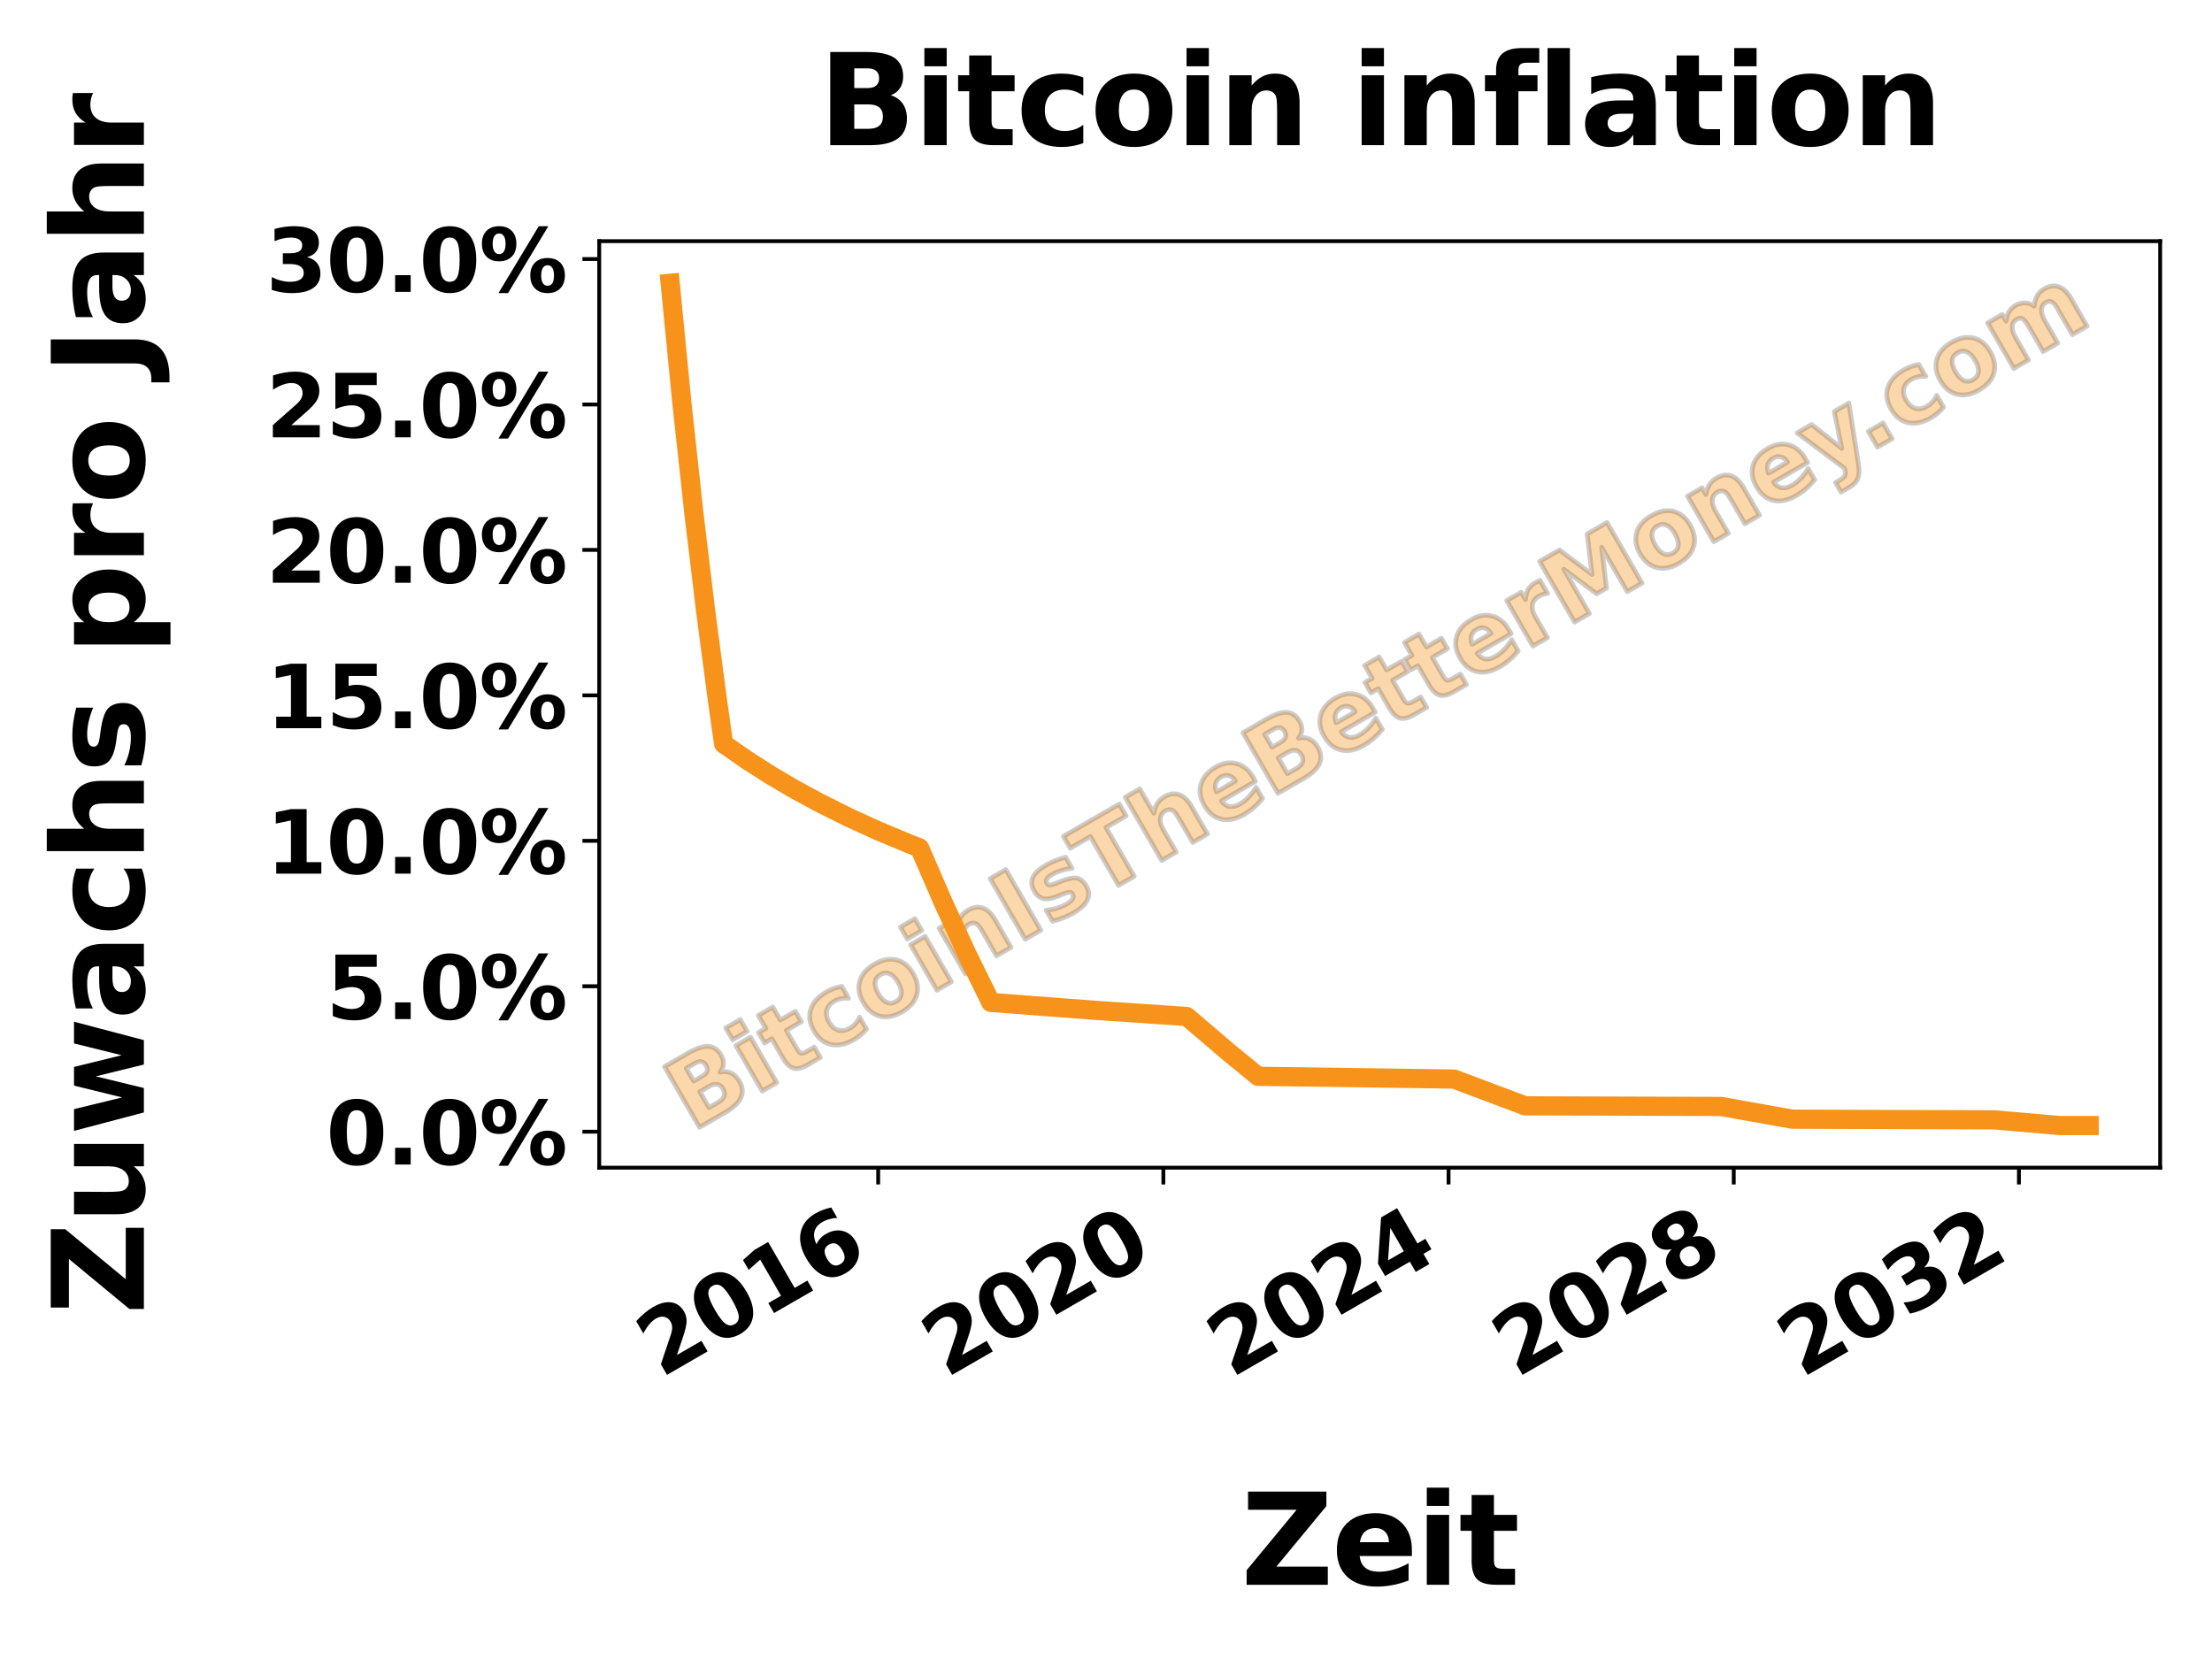 <?xml version="1.0" encoding="utf-8" standalone="no"?>
<!DOCTYPE svg PUBLIC "-//W3C//DTD SVG 1.1//EN"
  "http://www.w3.org/Graphics/SVG/1.1/DTD/svg11.dtd">
<svg height="345.6pt" version="1.1" viewBox="0 0 460.8 345.6" width="460.8pt" xmlns="http://www.w3.org/2000/svg" xmlns:xlink="http://www.w3.org/1999/xlink">
 <defs>
  <style type="text/css">*{stroke-linecap:butt;stroke-linejoin:round;}</style>
 </defs>
 <g id="figure_1">
  <g id="patch_1">
   <path d="M 0 345.6 
L 460.8 345.6 
L 460.8 0 
L 0 0 
z
" style="fill:#ffffff;"/>
  </g>
  <g id="axes_1">
   <g id="patch_2">
    <path d="M 124.83 243.245 
L 450 243.245 
L 450 50.24 
L 124.83 50.24 
z
" style="fill:#ffffff;"/>
   </g>
   <g id="text_1">
    <path d="M 146.307 224.177 
Q 147.078 223.732 147.278 223.165 
Q 147.481 222.597 147.099 221.937 
Q 146.723 221.285 146.128 221.173 
Q 145.535 221.058 144.763 221.503 
L 142.964 222.542 
L 144.507 225.216 
L 146.307 224.177 
z
M 149.606 229.634 
Q 150.585 229.068 150.841 228.368 
Q 151.098 227.668 150.615 226.832 
Q 150.14 226.009 149.414 225.883 
Q 148.687 225.755 147.696 226.327 
L 145.785 227.43 
L 147.695 230.737 
L 149.606 229.634 
z
M 150.012 223.344 
Q 151.236 223.045 152.283 223.534 
Q 153.333 224.021 154.02 225.212 
Q 155.075 227.039 154.36 228.65 
Q 153.643 230.258 151.121 231.714 
L 145.719 234.833 
L 138.428 222.205 
L 143.316 219.384 
Q 145.946 217.865 147.586 217.979 
Q 149.225 218.094 150.236 219.845 
Q 150.767 220.765 150.708 221.662 
Q 150.651 222.557 150.012 223.344 
z
M 153.317 217.817 
L 156.342 216.07 
L 161.811 225.542 
L 158.785 227.289 
L 153.317 217.817 
z
M 151.187 214.128 
L 154.213 212.381 
L 155.639 214.852 
L 152.613 216.599 
L 151.187 214.128 
z
M 161.005 209.791 
L 162.558 212.482 
L 165.681 210.678 
L 166.931 212.843 
L 163.808 214.647 
L 166.127 218.663 
Q 166.508 219.323 166.905 219.404 
Q 167.302 219.485 168.081 219.035 
L 169.637 218.137 
L 170.887 220.302 
L 168.289 221.802 
Q 166.498 222.836 165.317 222.522 
Q 164.137 222.204 163.101 220.41 
L 160.782 216.393 
L 159.275 217.264 
L 158.025 215.099 
L 159.532 214.228 
L 157.979 211.538 
L 161.005 209.791 
z
M 175.357 205.485 
L 176.784 207.956 
Q 175.923 207.89 175.183 208.047 
Q 174.444 208.203 173.775 208.589 
Q 172.509 209.32 172.229 210.467 
Q 171.949 211.614 172.716 212.942 
Q 173.483 214.271 174.618 214.605 
Q 175.751 214.936 177.017 214.205 
Q 177.729 213.794 178.246 213.214 
Q 178.761 212.631 179.063 211.905 
L 180.495 214.384 
Q 179.934 215.057 179.279 215.609 
Q 178.624 216.163 177.888 216.588 
Q 175.325 218.068 173.118 217.589 
Q 170.914 217.108 169.561 214.764 
Q 168.207 212.421 168.895 210.274 
Q 169.583 208.122 172.146 206.643 
Q 172.89 206.213 173.688 205.926 
Q 174.486 205.638 175.357 205.485 
z
M 183.425 203.017 
Q 182.418 203.599 182.308 204.626 
Q 182.197 205.653 182.983 207.015 
Q 183.769 208.376 184.716 208.796 
Q 185.661 209.214 186.667 208.633 
Q 187.658 208.061 187.763 207.037 
Q 187.869 206.009 187.083 204.647 
Q 186.297 203.286 185.355 202.867 
Q 184.416 202.446 183.425 203.017 
z
M 182.175 200.852 
Q 184.619 199.441 186.756 199.968 
Q 188.892 200.493 190.239 202.826 
Q 191.587 205.161 190.975 207.276 
Q 190.361 209.387 187.917 210.798 
Q 185.465 212.214 183.322 211.694 
Q 181.176 211.172 179.828 208.836 
Q 178.481 206.504 179.103 204.387 
Q 179.723 202.268 182.175 200.852 
z
M 189.7 196.811 
L 192.725 195.064 
L 198.194 204.536 
L 195.169 206.283 
L 189.7 196.811 
z
M 187.57 193.122 
L 190.596 191.376 
L 192.022 193.846 
L 188.997 195.593 
L 187.57 193.122 
z
M 207.297 191.592 
L 210.626 197.359 
L 207.582 199.117 
L 207.04 198.177 
L 205.033 194.703 
Q 204.326 193.477 204.003 193.042 
Q 203.68 192.608 203.418 192.467 
Q 203.067 192.272 202.666 192.284 
Q 202.268 192.294 201.878 192.519 
Q 200.931 193.066 200.813 194.112 
Q 200.694 195.155 201.441 196.448 
L 204.131 201.109 
L 201.106 202.856 
L 195.637 193.383 
L 198.662 191.637 
L 199.462 193.022 
Q 199.669 191.799 200.211 190.963 
Q 200.756 190.125 201.687 189.587 
Q 203.327 188.641 204.758 189.157 
Q 206.187 189.67 207.297 191.592 
z
M 206.281 183.031 
L 209.537 181.151 
L 216.827 193.779 
L 213.572 195.658 
L 206.281 183.031 
z
M 221.981 178.567 
L 223.309 180.867 
Q 222.104 181.022 221.08 181.343 
Q 220.059 181.661 219.255 182.126 
Q 218.392 182.624 218.097 183.083 
Q 217.805 183.54 218.063 183.986 
Q 218.274 184.352 218.703 184.364 
Q 219.131 184.373 220.005 183.994 
L 220.582 183.762 
Q 223.08 182.714 224.272 182.928 
Q 225.466 183.14 226.302 184.588 
Q 227.176 186.101 226.498 187.509 
Q 225.823 188.914 223.609 190.192 
Q 222.67 190.734 221.58 191.165 
Q 220.492 191.594 219.264 191.91 
L 217.936 189.61 
Q 219.096 189.525 220.174 189.198 
Q 221.253 188.867 222.232 188.302 
Q 223.123 187.788 223.429 187.286 
Q 223.736 186.781 223.456 186.296 
Q 223.222 185.89 222.799 185.871 
Q 222.377 185.851 221.39 186.273 
L 220.817 186.513 
Q 218.649 187.426 217.442 187.21 
Q 216.235 186.994 215.428 185.598 
Q 214.56 184.093 215.172 182.772 
Q 215.785 181.448 217.915 180.218 
Q 218.754 179.733 219.748 179.329 
Q 220.743 178.921 221.981 178.567 
z
M 221.527 174.228 
L 233.165 167.509 
L 234.586 169.972 
L 230.4 172.389 
L 236.269 182.554 
L 233.013 184.434 
L 227.144 174.269 
L 222.949 176.691 
L 221.527 174.228 
z
M 248.196 167.978 
L 251.526 173.745 
L 248.481 175.503 
L 247.939 174.564 
L 245.942 171.105 
Q 245.225 169.863 244.902 169.429 
Q 244.579 168.995 244.317 168.854 
Q 243.967 168.659 243.566 168.671 
Q 243.167 168.681 242.778 168.906 
Q 241.83 169.452 241.713 170.498 
Q 241.593 171.542 242.34 172.835 
L 245.031 177.495 
L 242.005 179.242 
L 234.406 166.081 
L 237.432 164.335 
L 240.362 169.409 
Q 240.568 168.186 241.11 167.349 
Q 241.655 166.512 242.586 165.974 
Q 244.226 165.027 245.657 165.543 
Q 247.087 166.057 248.196 167.978 
z
M 261.04 161.905 
L 261.537 162.766 
L 254.46 166.852 
Q 255.184 167.855 256.152 168.007 
Q 257.12 168.159 258.303 167.476 
Q 259.258 166.925 260.096 166.062 
Q 260.936 165.199 261.663 164.014 
L 263.01 166.347 
Q 262.169 167.373 261.215 168.202 
Q 260.261 169.03 259.187 169.651 
Q 256.616 171.135 254.435 170.651 
Q 252.257 170.166 250.894 167.806 
Q 249.557 165.49 250.19 163.356 
Q 250.822 161.219 253.277 159.802 
Q 255.51 158.513 257.626 159.084 
Q 259.74 159.653 261.04 161.905 
z
M 257.347 162.695 
Q 256.848 161.832 256.04 161.595 
Q 255.231 161.355 254.419 161.824 
Q 253.539 162.331 253.276 163.144 
Q 253.012 163.956 253.415 164.965 
L 257.347 162.695 
z
M 266.806 154.607 
Q 267.578 154.161 267.777 153.595 
Q 267.98 153.027 267.599 152.367 
Q 267.222 151.714 266.627 151.603 
Q 266.034 151.488 265.263 151.933 
L 263.463 152.972 
L 265.007 155.646 
L 266.806 154.607 
z
M 270.105 160.064 
Q 271.085 159.498 271.341 158.798 
Q 271.597 158.098 271.114 157.262 
Q 270.639 156.439 269.913 156.313 
Q 269.186 156.185 268.195 156.756 
L 266.285 157.86 
L 268.194 161.167 
L 270.105 160.064 
z
M 270.511 153.774 
Q 271.735 153.475 272.782 153.964 
Q 273.832 154.451 274.52 155.642 
Q 275.574 157.469 274.859 159.08 
Q 274.142 160.688 271.62 162.144 
L 266.218 165.263 
L 258.928 152.635 
L 263.815 149.813 
Q 266.446 148.294 268.085 148.409 
Q 269.724 148.523 270.735 150.274 
Q 271.267 151.194 271.207 152.091 
Q 271.15 152.987 270.511 153.774 
z
M 285.989 147.501 
L 286.486 148.361 
L 279.409 152.447 
Q 280.133 153.451 281.101 153.603 
Q 282.069 153.755 283.252 153.072 
Q 284.207 152.52 285.045 151.658 
Q 285.885 150.794 286.612 149.61 
L 287.958 151.942 
Q 287.118 152.969 286.164 153.797 
Q 285.21 154.626 284.136 155.246 
Q 281.565 156.731 279.384 156.247 
Q 277.206 155.762 275.843 153.402 
Q 274.506 151.085 275.139 148.951 
Q 275.771 146.815 278.226 145.398 
Q 280.459 144.108 282.575 144.68 
Q 284.689 145.249 285.989 147.501 
z
M 282.296 148.291 
Q 281.797 147.427 280.989 147.19 
Q 280.18 146.951 279.368 147.419 
Q 278.488 147.927 278.225 148.74 
Q 277.961 149.552 278.364 150.561 
L 282.296 148.291 
z
M 287.314 136.867 
L 288.867 139.557 
L 291.991 137.754 
L 293.241 139.919 
L 290.117 141.722 
L 292.436 145.738 
Q 292.817 146.398 293.214 146.479 
Q 293.611 146.561 294.391 146.111 
L 295.947 145.212 
L 297.197 147.377 
L 294.599 148.877 
Q 292.807 149.912 291.626 149.598 
Q 290.446 149.279 289.411 147.485 
L 287.092 143.469 
L 285.584 144.339 
L 284.334 142.174 
L 285.842 141.304 
L 284.289 138.613 
L 287.314 136.867 
z
M 295.594 132.086 
L 297.147 134.776 
L 300.27 132.973 
L 301.52 135.138 
L 298.397 136.942 
L 300.716 140.958 
Q 301.097 141.618 301.494 141.699 
Q 301.891 141.78 302.67 141.33 
L 304.226 140.432 
L 305.476 142.597 
L 302.878 144.097 
Q 301.087 145.131 299.906 144.817 
Q 298.726 144.499 297.69 142.705 
L 295.371 138.688 
L 293.864 139.559 
L 292.614 137.394 
L 294.121 136.523 
L 292.568 133.833 
L 295.594 132.086 
z
M 314.296 131.158 
L 314.793 132.019 
L 307.716 136.104 
Q 308.44 137.108 309.408 137.26 
Q 310.376 137.412 311.559 136.729 
Q 312.514 136.178 313.351 135.315 
Q 314.191 134.452 314.918 133.267 
L 316.265 135.6 
Q 315.425 136.626 314.471 137.455 
Q 313.517 138.283 312.442 138.904 
Q 309.871 140.388 307.69 139.904 
Q 305.512 139.419 304.15 137.059 
Q 302.812 134.742 303.446 132.609 
Q 304.078 130.472 306.532 129.055 
Q 308.765 127.766 310.881 128.337 
Q 312.996 128.906 314.296 131.158 
z
M 310.602 131.948 
Q 310.104 131.085 309.296 130.848 
Q 308.486 130.608 307.674 131.077 
Q 306.795 131.584 306.531 132.397 
Q 306.268 133.209 306.67 134.218 
L 310.602 131.948 
z
M 322.395 123.638 
Q 321.889 123.681 321.444 123.823 
Q 321 123.96 320.602 124.19 
Q 319.436 124.863 319.238 125.977 
Q 319.039 127.088 319.844 128.482 
L 322.364 132.847 
L 319.338 134.594 
L 313.87 125.122 
L 316.895 123.375 
L 317.794 124.931 
Q 317.841 123.663 318.35 122.802 
Q 318.861 121.937 319.92 121.326 
Q 320.071 121.238 320.255 121.15 
Q 320.44 121.058 320.803 120.906 
L 322.395 123.638 
z
M 320.725 116.956 
L 324.868 114.564 
L 331.644 119.663 
L 330.635 111.235 
L 334.771 108.847 
L 342.061 121.475 
L 338.984 123.251 
L 333.651 114.015 
L 334.673 122.503 
L 332.608 123.696 
L 325.768 118.566 
L 331.101 127.803 
L 328.015 129.584 
L 320.725 116.956 
z
M 345.272 109.575 
Q 344.265 110.156 344.155 111.184 
Q 344.044 112.211 344.83 113.572 
Q 345.616 114.933 346.563 115.354 
Q 347.508 115.772 348.514 115.191 
Q 349.505 114.619 349.61 113.595 
Q 349.716 112.566 348.93 111.205 
Q 348.144 109.844 347.202 109.424 
Q 346.263 109.003 345.272 109.575 
z
M 344.022 107.41 
Q 346.466 105.999 348.603 106.526 
Q 350.739 107.05 352.086 109.383 
Q 353.434 111.719 352.822 113.833 
Q 352.208 115.945 349.764 117.356 
Q 347.312 118.771 345.169 118.252 
Q 343.023 117.73 341.675 115.394 
Q 340.328 113.061 340.95 110.945 
Q 341.57 108.826 344.022 107.41 
z
M 363.207 101.577 
L 366.536 107.344 
L 363.492 109.102 
L 362.95 108.163 
L 360.943 104.688 
Q 360.235 103.462 359.913 103.028 
Q 359.59 102.593 359.328 102.452 
Q 358.977 102.258 358.576 102.269 
Q 358.178 102.279 357.788 102.504 
Q 356.841 103.051 356.723 104.097 
Q 356.604 105.14 357.351 106.434 
L 360.041 111.094 
L 357.015 112.841 
L 351.547 103.369 
L 354.572 101.622 
L 355.372 103.008 
Q 355.579 101.784 356.121 100.948 
Q 356.666 100.11 357.597 99.573 
Q 359.237 98.626 360.668 99.142 
Q 362.097 99.655 363.207 101.577 
z
M 376.051 95.504 
L 376.548 96.364 
L 369.471 100.45 
Q 370.195 101.454 371.163 101.606 
Q 372.131 101.758 373.314 101.075 
Q 374.269 100.523 375.106 99.661 
Q 375.946 98.797 376.673 97.613 
L 378.02 99.945 
Q 377.18 100.972 376.226 101.8 
Q 375.272 102.629 374.197 103.249 
Q 371.626 104.734 369.445 104.25 
Q 367.267 103.765 365.905 101.405 
Q 364.567 99.088 365.201 96.954 
Q 365.833 94.818 368.287 93.4 
Q 370.52 92.111 372.636 92.683 
Q 374.751 93.252 376.051 95.504 
z
M 372.357 96.294 
Q 371.859 95.43 371.051 95.193 
Q 370.241 94.953 369.429 95.422 
Q 368.55 95.93 368.286 96.742 
Q 368.023 97.555 368.425 98.564 
L 372.357 96.294 
z
M 374.38 90.186 
L 377.408 88.438 
L 383.666 93.395 
L 382.12 85.717 
L 385.145 83.971 
L 387.148 96.639 
Q 387.464 98.567 387.025 99.657 
Q 386.591 100.749 385.281 101.505 
L 383.53 102.516 
L 382.383 100.53 
L 383.33 99.983 
Q 384.099 99.539 384.306 99.091 
Q 384.517 98.645 384.345 97.896 
L 384.28 97.584 
L 374.38 90.186 
z
M 389.225 89.882 
L 392.27 88.124 
L 394.159 91.396 
L 391.115 93.154 
L 389.225 89.882 
z
M 399.738 75.939 
L 401.165 78.41 
Q 400.304 78.344 399.564 78.5 
Q 398.825 78.657 398.156 79.042 
Q 396.89 79.774 396.61 80.92 
Q 396.33 82.067 397.097 83.396 
Q 397.864 84.725 398.999 85.058 
Q 400.132 85.389 401.398 84.658 
Q 402.11 84.247 402.627 83.667 
Q 403.142 83.085 403.444 82.358 
L 404.876 84.837 
Q 404.315 85.511 403.66 86.062 
Q 403.006 86.617 402.269 87.042 
Q 399.707 88.522 397.499 88.042 
Q 395.295 87.561 393.942 85.218 
Q 392.589 82.874 393.276 80.727 
Q 393.964 78.576 396.527 77.096 
Q 397.272 76.666 398.069 76.379 
Q 398.867 76.092 399.738 75.939 
z
M 407.806 73.471 
Q 406.8 74.052 406.689 75.08 
Q 406.578 76.107 407.364 77.468 
Q 408.15 78.829 409.097 79.25 
Q 410.042 79.668 411.048 79.087 
Q 412.039 78.515 412.144 77.491 
Q 412.25 76.462 411.464 75.101 
Q 410.679 73.74 409.736 73.32 
Q 408.797 72.899 407.806 73.471 
z
M 406.556 71.306 
Q 409 69.895 411.137 70.422 
Q 413.273 70.946 414.62 73.279 
Q 415.968 75.615 415.356 77.729 
Q 414.742 79.841 412.298 81.252 
Q 409.847 82.667 407.703 82.148 
Q 405.557 81.626 404.209 79.29 
Q 402.862 76.957 403.484 74.841 
Q 404.104 72.722 406.556 71.306 
z
M 423.765 63.77 
Q 423.834 62.558 424.359 61.641 
Q 424.883 60.725 425.83 60.178 
Q 427.462 59.236 428.899 59.749 
Q 430.334 60.259 431.443 62.181 
L 434.773 67.948 
L 431.728 69.706 
L 428.877 64.767 
Q 428.821 64.651 428.756 64.533 
Q 428.693 64.411 428.566 64.192 
Q 427.985 63.185 427.426 62.905 
Q 426.869 62.62 426.208 63.002 
Q 425.348 63.499 425.288 64.482 
Q 425.229 65.462 425.987 66.818 
L 428.673 71.47 
L 425.628 73.228 
L 422.776 68.288 
Q 421.869 66.716 421.337 66.42 
Q 420.804 66.122 420.111 66.522 
Q 419.24 67.025 419.179 68.013 
Q 419.117 69.001 419.885 70.33 
L 422.575 74.99 
L 419.531 76.748 
L 414.062 67.276 
L 417.107 65.518 
L 417.907 66.903 
Q 418.004 65.779 418.492 64.956 
Q 418.981 64.133 419.852 63.63 
Q 420.832 63.064 421.858 63.103 
Q 422.886 63.141 423.765 63.77 
z
" style="fill:#f7931a;opacity:0.2;stroke:#000000;"/>
    <path d="M 146.307 224.177 
Q 147.078 223.732 147.278 223.165 
Q 147.481 222.597 147.099 221.937 
Q 146.723 221.285 146.128 221.173 
Q 145.535 221.058 144.763 221.503 
L 142.964 222.542 
L 144.507 225.216 
L 146.307 224.177 
z
M 149.606 229.634 
Q 150.585 229.068 150.841 228.368 
Q 151.098 227.668 150.615 226.832 
Q 150.14 226.009 149.414 225.883 
Q 148.687 225.755 147.696 226.327 
L 145.785 227.43 
L 147.695 230.737 
L 149.606 229.634 
z
M 150.012 223.344 
Q 151.236 223.045 152.283 223.534 
Q 153.333 224.021 154.02 225.212 
Q 155.075 227.039 154.36 228.65 
Q 153.643 230.258 151.121 231.714 
L 145.719 234.833 
L 138.428 222.205 
L 143.316 219.384 
Q 145.946 217.865 147.586 217.979 
Q 149.225 218.094 150.236 219.845 
Q 150.767 220.765 150.708 221.662 
Q 150.651 222.557 150.012 223.344 
z
M 153.317 217.817 
L 156.342 216.07 
L 161.811 225.542 
L 158.785 227.289 
L 153.317 217.817 
z
M 151.187 214.128 
L 154.213 212.381 
L 155.639 214.852 
L 152.613 216.599 
L 151.187 214.128 
z
M 161.005 209.791 
L 162.558 212.482 
L 165.681 210.678 
L 166.931 212.843 
L 163.808 214.647 
L 166.127 218.663 
Q 166.508 219.323 166.905 219.404 
Q 167.302 219.485 168.081 219.035 
L 169.637 218.137 
L 170.887 220.302 
L 168.289 221.802 
Q 166.498 222.836 165.317 222.522 
Q 164.137 222.204 163.101 220.41 
L 160.782 216.393 
L 159.275 217.264 
L 158.025 215.099 
L 159.532 214.228 
L 157.979 211.538 
L 161.005 209.791 
z
M 175.357 205.485 
L 176.784 207.956 
Q 175.923 207.89 175.183 208.047 
Q 174.444 208.203 173.775 208.589 
Q 172.509 209.32 172.229 210.467 
Q 171.949 211.614 172.716 212.942 
Q 173.483 214.271 174.618 214.605 
Q 175.751 214.936 177.017 214.205 
Q 177.729 213.794 178.246 213.214 
Q 178.761 212.631 179.063 211.905 
L 180.495 214.384 
Q 179.934 215.057 179.279 215.609 
Q 178.624 216.163 177.888 216.588 
Q 175.325 218.068 173.118 217.589 
Q 170.914 217.108 169.561 214.764 
Q 168.207 212.421 168.895 210.274 
Q 169.583 208.122 172.146 206.643 
Q 172.89 206.213 173.688 205.926 
Q 174.486 205.638 175.357 205.485 
z
M 183.425 203.017 
Q 182.418 203.599 182.308 204.626 
Q 182.197 205.653 182.983 207.015 
Q 183.769 208.376 184.716 208.796 
Q 185.661 209.214 186.667 208.633 
Q 187.658 208.061 187.763 207.037 
Q 187.869 206.009 187.083 204.647 
Q 186.297 203.286 185.355 202.867 
Q 184.416 202.446 183.425 203.017 
z
M 182.175 200.852 
Q 184.619 199.441 186.756 199.968 
Q 188.892 200.493 190.239 202.826 
Q 191.587 205.161 190.975 207.276 
Q 190.361 209.387 187.917 210.798 
Q 185.465 212.214 183.322 211.694 
Q 181.176 211.172 179.828 208.836 
Q 178.481 206.504 179.103 204.387 
Q 179.723 202.268 182.175 200.852 
z
M 189.7 196.811 
L 192.725 195.064 
L 198.194 204.536 
L 195.169 206.283 
L 189.7 196.811 
z
M 187.57 193.122 
L 190.596 191.376 
L 192.022 193.846 
L 188.997 195.593 
L 187.57 193.122 
z
M 207.297 191.592 
L 210.626 197.359 
L 207.582 199.117 
L 207.04 198.177 
L 205.033 194.703 
Q 204.326 193.477 204.003 193.042 
Q 203.68 192.608 203.418 192.467 
Q 203.067 192.272 202.666 192.284 
Q 202.268 192.294 201.878 192.519 
Q 200.931 193.066 200.813 194.112 
Q 200.694 195.155 201.441 196.448 
L 204.131 201.109 
L 201.106 202.856 
L 195.637 193.383 
L 198.662 191.637 
L 199.462 193.022 
Q 199.669 191.799 200.211 190.963 
Q 200.756 190.125 201.687 189.587 
Q 203.327 188.641 204.758 189.157 
Q 206.187 189.67 207.297 191.592 
z
M 206.281 183.031 
L 209.537 181.151 
L 216.827 193.779 
L 213.572 195.658 
L 206.281 183.031 
z
M 221.981 178.567 
L 223.309 180.867 
Q 222.104 181.022 221.08 181.343 
Q 220.059 181.661 219.255 182.126 
Q 218.392 182.624 218.097 183.083 
Q 217.805 183.54 218.063 183.986 
Q 218.274 184.352 218.703 184.364 
Q 219.131 184.373 220.005 183.994 
L 220.582 183.762 
Q 223.08 182.714 224.272 182.928 
Q 225.466 183.14 226.302 184.588 
Q 227.176 186.101 226.498 187.509 
Q 225.823 188.914 223.609 190.192 
Q 222.67 190.734 221.58 191.165 
Q 220.492 191.594 219.264 191.91 
L 217.936 189.61 
Q 219.096 189.525 220.174 189.198 
Q 221.253 188.867 222.232 188.302 
Q 223.123 187.788 223.429 187.286 
Q 223.736 186.781 223.456 186.296 
Q 223.222 185.89 222.799 185.871 
Q 222.377 185.851 221.39 186.273 
L 220.817 186.513 
Q 218.649 187.426 217.442 187.21 
Q 216.235 186.994 215.428 185.598 
Q 214.56 184.093 215.172 182.772 
Q 215.785 181.448 217.915 180.218 
Q 218.754 179.733 219.748 179.329 
Q 220.743 178.921 221.981 178.567 
z
M 221.527 174.228 
L 233.165 167.509 
L 234.586 169.972 
L 230.4 172.389 
L 236.269 182.554 
L 233.013 184.434 
L 227.144 174.269 
L 222.949 176.691 
L 221.527 174.228 
z
M 248.196 167.978 
L 251.526 173.745 
L 248.481 175.503 
L 247.939 174.564 
L 245.942 171.105 
Q 245.225 169.863 244.902 169.429 
Q 244.579 168.995 244.317 168.854 
Q 243.967 168.659 243.566 168.671 
Q 243.167 168.681 242.778 168.906 
Q 241.83 169.452 241.713 170.498 
Q 241.593 171.542 242.34 172.835 
L 245.031 177.495 
L 242.005 179.242 
L 234.406 166.081 
L 237.432 164.335 
L 240.362 169.409 
Q 240.568 168.186 241.11 167.349 
Q 241.655 166.512 242.586 165.974 
Q 244.226 165.027 245.657 165.543 
Q 247.087 166.057 248.196 167.978 
z
M 261.04 161.905 
L 261.537 162.766 
L 254.46 166.852 
Q 255.184 167.855 256.152 168.007 
Q 257.12 168.159 258.303 167.476 
Q 259.258 166.925 260.096 166.062 
Q 260.936 165.199 261.663 164.014 
L 263.01 166.347 
Q 262.169 167.373 261.215 168.202 
Q 260.261 169.03 259.187 169.651 
Q 256.616 171.135 254.435 170.651 
Q 252.257 170.166 250.894 167.806 
Q 249.557 165.49 250.19 163.356 
Q 250.822 161.219 253.277 159.802 
Q 255.51 158.513 257.626 159.084 
Q 259.74 159.653 261.04 161.905 
z
M 257.347 162.695 
Q 256.848 161.832 256.04 161.595 
Q 255.231 161.355 254.419 161.824 
Q 253.539 162.331 253.276 163.144 
Q 253.012 163.956 253.415 164.965 
L 257.347 162.695 
z
M 266.806 154.607 
Q 267.578 154.161 267.777 153.595 
Q 267.98 153.027 267.599 152.367 
Q 267.222 151.714 266.627 151.603 
Q 266.034 151.488 265.263 151.933 
L 263.463 152.972 
L 265.007 155.646 
L 266.806 154.607 
z
M 270.105 160.064 
Q 271.085 159.498 271.341 158.798 
Q 271.597 158.098 271.114 157.262 
Q 270.639 156.439 269.913 156.313 
Q 269.186 156.185 268.195 156.756 
L 266.285 157.86 
L 268.194 161.167 
L 270.105 160.064 
z
M 270.511 153.774 
Q 271.735 153.475 272.782 153.964 
Q 273.832 154.451 274.52 155.642 
Q 275.574 157.469 274.859 159.08 
Q 274.142 160.688 271.62 162.144 
L 266.218 165.263 
L 258.928 152.635 
L 263.815 149.813 
Q 266.446 148.294 268.085 148.409 
Q 269.724 148.523 270.735 150.274 
Q 271.267 151.194 271.207 152.091 
Q 271.15 152.987 270.511 153.774 
z
M 285.989 147.501 
L 286.486 148.361 
L 279.409 152.447 
Q 280.133 153.451 281.101 153.603 
Q 282.069 153.755 283.252 153.072 
Q 284.207 152.52 285.045 151.658 
Q 285.885 150.794 286.612 149.61 
L 287.958 151.942 
Q 287.118 152.969 286.164 153.797 
Q 285.21 154.626 284.136 155.246 
Q 281.565 156.731 279.384 156.247 
Q 277.206 155.762 275.843 153.402 
Q 274.506 151.085 275.139 148.951 
Q 275.771 146.815 278.226 145.398 
Q 280.459 144.108 282.575 144.68 
Q 284.689 145.249 285.989 147.501 
z
M 282.296 148.291 
Q 281.797 147.427 280.989 147.19 
Q 280.18 146.951 279.368 147.419 
Q 278.488 147.927 278.225 148.74 
Q 277.961 149.552 278.364 150.561 
L 282.296 148.291 
z
M 287.314 136.867 
L 288.867 139.557 
L 291.991 137.754 
L 293.241 139.919 
L 290.117 141.722 
L 292.436 145.738 
Q 292.817 146.398 293.214 146.479 
Q 293.611 146.561 294.391 146.111 
L 295.947 145.212 
L 297.197 147.377 
L 294.599 148.877 
Q 292.807 149.912 291.626 149.598 
Q 290.446 149.279 289.411 147.485 
L 287.092 143.469 
L 285.584 144.339 
L 284.334 142.174 
L 285.842 141.304 
L 284.289 138.613 
L 287.314 136.867 
z
M 295.594 132.086 
L 297.147 134.776 
L 300.27 132.973 
L 301.52 135.138 
L 298.397 136.942 
L 300.716 140.958 
Q 301.097 141.618 301.494 141.699 
Q 301.891 141.78 302.67 141.33 
L 304.226 140.432 
L 305.476 142.597 
L 302.878 144.097 
Q 301.087 145.131 299.906 144.817 
Q 298.726 144.499 297.69 142.705 
L 295.371 138.688 
L 293.864 139.559 
L 292.614 137.394 
L 294.121 136.523 
L 292.568 133.833 
L 295.594 132.086 
z
M 314.296 131.158 
L 314.793 132.019 
L 307.716 136.104 
Q 308.44 137.108 309.408 137.26 
Q 310.376 137.412 311.559 136.729 
Q 312.514 136.178 313.351 135.315 
Q 314.191 134.452 314.918 133.267 
L 316.265 135.6 
Q 315.425 136.626 314.471 137.455 
Q 313.517 138.283 312.442 138.904 
Q 309.871 140.388 307.69 139.904 
Q 305.512 139.419 304.15 137.059 
Q 302.812 134.742 303.446 132.609 
Q 304.078 130.472 306.532 129.055 
Q 308.765 127.766 310.881 128.337 
Q 312.996 128.906 314.296 131.158 
z
M 310.602 131.948 
Q 310.104 131.085 309.296 130.848 
Q 308.486 130.608 307.674 131.077 
Q 306.795 131.584 306.531 132.397 
Q 306.268 133.209 306.67 134.218 
L 310.602 131.948 
z
M 322.395 123.638 
Q 321.889 123.681 321.444 123.823 
Q 321 123.96 320.602 124.19 
Q 319.436 124.863 319.238 125.977 
Q 319.039 127.088 319.844 128.482 
L 322.364 132.847 
L 319.338 134.594 
L 313.87 125.122 
L 316.895 123.375 
L 317.794 124.931 
Q 317.841 123.663 318.35 122.802 
Q 318.861 121.937 319.92 121.326 
Q 320.071 121.238 320.255 121.15 
Q 320.44 121.058 320.803 120.906 
L 322.395 123.638 
z
M 320.725 116.956 
L 324.868 114.564 
L 331.644 119.663 
L 330.635 111.235 
L 334.771 108.847 
L 342.061 121.475 
L 338.984 123.251 
L 333.651 114.015 
L 334.673 122.503 
L 332.608 123.696 
L 325.768 118.566 
L 331.101 127.803 
L 328.015 129.584 
L 320.725 116.956 
z
M 345.272 109.575 
Q 344.265 110.156 344.155 111.184 
Q 344.044 112.211 344.83 113.572 
Q 345.616 114.933 346.563 115.354 
Q 347.508 115.772 348.514 115.191 
Q 349.505 114.619 349.61 113.595 
Q 349.716 112.566 348.93 111.205 
Q 348.144 109.844 347.202 109.424 
Q 346.263 109.003 345.272 109.575 
z
M 344.022 107.41 
Q 346.466 105.999 348.603 106.526 
Q 350.739 107.05 352.086 109.383 
Q 353.434 111.719 352.822 113.833 
Q 352.208 115.945 349.764 117.356 
Q 347.312 118.771 345.169 118.252 
Q 343.023 117.73 341.675 115.394 
Q 340.328 113.061 340.95 110.945 
Q 341.57 108.826 344.022 107.41 
z
M 363.207 101.577 
L 366.536 107.344 
L 363.492 109.102 
L 362.95 108.163 
L 360.943 104.688 
Q 360.235 103.462 359.913 103.028 
Q 359.59 102.593 359.328 102.452 
Q 358.977 102.258 358.576 102.269 
Q 358.178 102.279 357.788 102.504 
Q 356.841 103.051 356.723 104.097 
Q 356.604 105.14 357.351 106.434 
L 360.041 111.094 
L 357.015 112.841 
L 351.547 103.369 
L 354.572 101.622 
L 355.372 103.008 
Q 355.579 101.784 356.121 100.948 
Q 356.666 100.11 357.597 99.573 
Q 359.237 98.626 360.668 99.142 
Q 362.097 99.655 363.207 101.577 
z
M 376.051 95.504 
L 376.548 96.364 
L 369.471 100.45 
Q 370.195 101.454 371.163 101.606 
Q 372.131 101.758 373.314 101.075 
Q 374.269 100.523 375.106 99.661 
Q 375.946 98.797 376.673 97.613 
L 378.02 99.945 
Q 377.18 100.972 376.226 101.8 
Q 375.272 102.629 374.197 103.249 
Q 371.626 104.734 369.445 104.25 
Q 367.267 103.765 365.905 101.405 
Q 364.567 99.088 365.201 96.954 
Q 365.833 94.818 368.287 93.4 
Q 370.52 92.111 372.636 92.683 
Q 374.751 93.252 376.051 95.504 
z
M 372.357 96.294 
Q 371.859 95.43 371.051 95.193 
Q 370.241 94.953 369.429 95.422 
Q 368.55 95.93 368.286 96.742 
Q 368.023 97.555 368.425 98.564 
L 372.357 96.294 
z
M 374.38 90.186 
L 377.408 88.438 
L 383.666 93.395 
L 382.12 85.717 
L 385.145 83.971 
L 387.148 96.639 
Q 387.464 98.567 387.025 99.657 
Q 386.591 100.749 385.281 101.505 
L 383.53 102.516 
L 382.383 100.53 
L 383.33 99.983 
Q 384.099 99.539 384.306 99.091 
Q 384.517 98.645 384.345 97.896 
L 384.28 97.584 
L 374.38 90.186 
z
M 389.225 89.882 
L 392.27 88.124 
L 394.159 91.396 
L 391.115 93.154 
L 389.225 89.882 
z
M 399.738 75.939 
L 401.165 78.41 
Q 400.304 78.344 399.564 78.5 
Q 398.825 78.657 398.156 79.042 
Q 396.89 79.774 396.61 80.92 
Q 396.33 82.067 397.097 83.396 
Q 397.864 84.725 398.999 85.058 
Q 400.132 85.389 401.398 84.658 
Q 402.11 84.247 402.627 83.667 
Q 403.142 83.085 403.444 82.358 
L 404.876 84.837 
Q 404.315 85.511 403.66 86.062 
Q 403.006 86.617 402.269 87.042 
Q 399.707 88.522 397.499 88.042 
Q 395.295 87.561 393.942 85.218 
Q 392.589 82.874 393.276 80.727 
Q 393.964 78.576 396.527 77.096 
Q 397.272 76.666 398.069 76.379 
Q 398.867 76.092 399.738 75.939 
z
M 407.806 73.471 
Q 406.8 74.052 406.689 75.08 
Q 406.578 76.107 407.364 77.468 
Q 408.15 78.829 409.097 79.25 
Q 410.042 79.668 411.048 79.087 
Q 412.039 78.515 412.144 77.491 
Q 412.25 76.462 411.464 75.101 
Q 410.679 73.74 409.736 73.32 
Q 408.797 72.899 407.806 73.471 
z
M 406.556 71.306 
Q 409 69.895 411.137 70.422 
Q 413.273 70.946 414.62 73.279 
Q 415.968 75.615 415.356 77.729 
Q 414.742 79.841 412.298 81.252 
Q 409.847 82.667 407.703 82.148 
Q 405.557 81.626 404.209 79.29 
Q 402.862 76.957 403.484 74.841 
Q 404.104 72.722 406.556 71.306 
z
M 423.765 63.77 
Q 423.834 62.558 424.359 61.641 
Q 424.883 60.725 425.83 60.178 
Q 427.462 59.236 428.899 59.749 
Q 430.334 60.259 431.443 62.181 
L 434.773 67.948 
L 431.728 69.706 
L 428.877 64.767 
Q 428.821 64.651 428.756 64.533 
Q 428.693 64.411 428.566 64.192 
Q 427.985 63.185 427.426 62.905 
Q 426.869 62.62 426.208 63.002 
Q 425.348 63.499 425.288 64.482 
Q 425.229 65.462 425.987 66.818 
L 428.673 71.47 
L 425.628 73.228 
L 422.776 68.288 
Q 421.869 66.716 421.337 66.42 
Q 420.804 66.122 420.111 66.522 
Q 419.24 67.025 419.179 68.013 
Q 419.117 69.001 419.885 70.33 
L 422.575 74.99 
L 419.531 76.748 
L 414.062 67.276 
L 417.107 65.518 
L 417.907 66.903 
Q 418.004 65.779 418.492 64.956 
Q 418.981 64.133 419.852 63.63 
Q 420.832 63.064 421.858 63.103 
Q 422.886 63.141 423.765 63.77 
z
" style="fill:#f7931a;opacity:0.2;"/>
   </g>
   <g id="matplotlib.axis_1">
    <g id="xtick_1">
     <g id="line2d_1">
      <defs>
       <path d="M 0 0 
L 0 3.5 
" id="mf444465a92" style="stroke:#000000;stroke-width:0.8;"/>
      </defs>
      <g>
       <use style="stroke:#000000;stroke-width:0.8;" x="182.941" xlink:href="#mf444465a92" y="243.245"/>
      </g>
     </g>
     <g id="text_2">
      <!-- 2016 -->
      <g transform="translate(137.685 287.138)rotate(-30)scale(0.18 -0.18)">
       <defs>
        <path d="M 1844 884 
L 3897 884 
L 3897 0 
L 506 0 
L 506 884 
L 2209 2388 
Q 2438 2594 2547 2791 
Q 2656 2988 2656 3200 
Q 2656 3528 2436 3728 
Q 2216 3928 1850 3928 
Q 1569 3928 1234 3808 
Q 900 3688 519 3450 
L 519 4475 
Q 925 4609 1322 4679 
Q 1719 4750 2100 4750 
Q 2938 4750 3402 4381 
Q 3866 4013 3866 3353 
Q 3866 2972 3669 2642 
Q 3472 2313 2841 1759 
L 1844 884 
z
" id="DejaVuSans-Bold-32" transform="scale(0.016)"/>
        <path d="M 2944 2338 
Q 2944 3213 2780 3570 
Q 2616 3928 2228 3928 
Q 1841 3928 1675 3570 
Q 1509 3213 1509 2338 
Q 1509 1453 1675 1090 
Q 1841 728 2228 728 
Q 2613 728 2778 1090 
Q 2944 1453 2944 2338 
z
M 4147 2328 
Q 4147 1169 3647 539 
Q 3147 -91 2228 -91 
Q 1306 -91 806 539 
Q 306 1169 306 2328 
Q 306 3491 806 4120 
Q 1306 4750 2228 4750 
Q 3147 4750 3647 4120 
Q 4147 3491 4147 2328 
z
" id="DejaVuSans-Bold-30" transform="scale(0.016)"/>
        <path d="M 750 831 
L 1813 831 
L 1813 3847 
L 722 3622 
L 722 4441 
L 1806 4666 
L 2950 4666 
L 2950 831 
L 4013 831 
L 4013 0 
L 750 0 
L 750 831 
z
" id="DejaVuSans-Bold-31" transform="scale(0.016)"/>
        <path d="M 2316 2303 
Q 2000 2303 1842 2098 
Q 1684 1894 1684 1484 
Q 1684 1075 1842 870 
Q 2000 666 2316 666 
Q 2634 666 2792 870 
Q 2950 1075 2950 1484 
Q 2950 1894 2792 2098 
Q 2634 2303 2316 2303 
z
M 3803 4544 
L 3803 3681 
Q 3506 3822 3243 3889 
Q 2981 3956 2731 3956 
Q 2194 3956 1894 3657 
Q 1594 3359 1544 2772 
Q 1750 2925 1990 3001 
Q 2231 3078 2516 3078 
Q 3231 3078 3670 2659 
Q 4109 2241 4109 1563 
Q 4109 813 3618 361 
Q 3128 -91 2303 -91 
Q 1394 -91 895 523 
Q 397 1138 397 2266 
Q 397 3422 980 4083 
Q 1563 4744 2578 4744 
Q 2900 4744 3203 4694 
Q 3506 4644 3803 4544 
z
" id="DejaVuSans-Bold-36" transform="scale(0.016)"/>
       </defs>
       <use xlink:href="#DejaVuSans-Bold-32"/>
       <use x="69.58" xlink:href="#DejaVuSans-Bold-30"/>
       <use x="139.16" xlink:href="#DejaVuSans-Bold-31"/>
       <use x="208.74" xlink:href="#DejaVuSans-Bold-36"/>
      </g>
     </g>
    </g>
    <g id="xtick_2">
     <g id="line2d_2">
      <g>
       <use style="stroke:#000000;stroke-width:0.8;" x="242.351" xlink:href="#mf444465a92" y="243.245"/>
      </g>
     </g>
     <g id="text_3">
      <!-- 2020 -->
      <g transform="translate(197.095 287.138)rotate(-30)scale(0.18 -0.18)">
       <use xlink:href="#DejaVuSans-Bold-32"/>
       <use x="69.58" xlink:href="#DejaVuSans-Bold-30"/>
       <use x="139.16" xlink:href="#DejaVuSans-Bold-32"/>
       <use x="208.74" xlink:href="#DejaVuSans-Bold-30"/>
      </g>
     </g>
    </g>
    <g id="xtick_3">
     <g id="line2d_3">
      <g>
       <use style="stroke:#000000;stroke-width:0.8;" x="301.761" xlink:href="#mf444465a92" y="243.245"/>
      </g>
     </g>
     <g id="text_4">
      <!-- 2024 -->
      <g transform="translate(256.505 287.138)rotate(-30)scale(0.18 -0.18)">
       <defs>
        <path d="M 2356 3675 
L 1038 1722 
L 2356 1722 
L 2356 3675 
z
M 2156 4666 
L 3494 4666 
L 3494 1722 
L 4159 1722 
L 4159 850 
L 3494 850 
L 3494 0 
L 2356 0 
L 2356 850 
L 288 850 
L 288 1881 
L 2156 4666 
z
" id="DejaVuSans-Bold-34" transform="scale(0.016)"/>
       </defs>
       <use xlink:href="#DejaVuSans-Bold-32"/>
       <use x="69.58" xlink:href="#DejaVuSans-Bold-30"/>
       <use x="139.16" xlink:href="#DejaVuSans-Bold-32"/>
       <use x="208.74" xlink:href="#DejaVuSans-Bold-34"/>
      </g>
     </g>
    </g>
    <g id="xtick_4">
     <g id="line2d_4">
      <g>
       <use style="stroke:#000000;stroke-width:0.8;" x="361.171" xlink:href="#mf444465a92" y="243.245"/>
      </g>
     </g>
     <g id="text_5">
      <!-- 2028 -->
      <g transform="translate(315.914 287.138)rotate(-30)scale(0.18 -0.18)">
       <defs>
        <path d="M 2228 2088 
Q 1891 2088 1709 1903 
Q 1528 1719 1528 1375 
Q 1528 1031 1709 848 
Q 1891 666 2228 666 
Q 2563 666 2741 848 
Q 2919 1031 2919 1375 
Q 2919 1722 2741 1905 
Q 2563 2088 2228 2088 
z
M 1350 2484 
Q 925 2613 709 2878 
Q 494 3144 494 3541 
Q 494 4131 934 4440 
Q 1375 4750 2228 4750 
Q 3075 4750 3515 4442 
Q 3956 4134 3956 3541 
Q 3956 3144 3739 2878 
Q 3522 2613 3097 2484 
Q 3572 2353 3814 2058 
Q 4056 1763 4056 1313 
Q 4056 619 3595 264 
Q 3134 -91 2228 -91 
Q 1319 -91 855 264 
Q 391 619 391 1313 
Q 391 1763 633 2058 
Q 875 2353 1350 2484 
z
M 1631 3419 
Q 1631 3141 1786 2991 
Q 1941 2841 2228 2841 
Q 2509 2841 2662 2991 
Q 2816 3141 2816 3419 
Q 2816 3697 2662 3845 
Q 2509 3994 2228 3994 
Q 1941 3994 1786 3844 
Q 1631 3694 1631 3419 
z
" id="DejaVuSans-Bold-38" transform="scale(0.016)"/>
       </defs>
       <use xlink:href="#DejaVuSans-Bold-32"/>
       <use x="69.58" xlink:href="#DejaVuSans-Bold-30"/>
       <use x="139.16" xlink:href="#DejaVuSans-Bold-32"/>
       <use x="208.74" xlink:href="#DejaVuSans-Bold-38"/>
      </g>
     </g>
    </g>
    <g id="xtick_5">
     <g id="line2d_5">
      <g>
       <use style="stroke:#000000;stroke-width:0.8;" x="420.581" xlink:href="#mf444465a92" y="243.245"/>
      </g>
     </g>
     <g id="text_6">
      <!-- 2032 -->
      <g transform="translate(375.324 287.138)rotate(-30)scale(0.18 -0.18)">
       <defs>
        <path d="M 2981 2516 
Q 3453 2394 3698 2092 
Q 3944 1791 3944 1325 
Q 3944 631 3412 270 
Q 2881 -91 1863 -91 
Q 1503 -91 1142 -33 
Q 781 25 428 141 
L 428 1069 
Q 766 900 1098 814 
Q 1431 728 1753 728 
Q 2231 728 2486 893 
Q 2741 1059 2741 1369 
Q 2741 1688 2480 1852 
Q 2219 2016 1709 2016 
L 1228 2016 
L 1228 2791 
L 1734 2791 
Q 2188 2791 2409 2933 
Q 2631 3075 2631 3366 
Q 2631 3634 2415 3781 
Q 2200 3928 1806 3928 
Q 1516 3928 1219 3862 
Q 922 3797 628 3669 
L 628 4550 
Q 984 4650 1334 4700 
Q 1684 4750 2022 4750 
Q 2931 4750 3382 4451 
Q 3834 4153 3834 3553 
Q 3834 3144 3618 2883 
Q 3403 2622 2981 2516 
z
" id="DejaVuSans-Bold-33" transform="scale(0.016)"/>
       </defs>
       <use xlink:href="#DejaVuSans-Bold-32"/>
       <use x="69.58" xlink:href="#DejaVuSans-Bold-30"/>
       <use x="139.16" xlink:href="#DejaVuSans-Bold-33"/>
       <use x="208.74" xlink:href="#DejaVuSans-Bold-32"/>
      </g>
     </g>
    </g>
    <g id="text_7">
     <!-- Zeit -->
     <g transform="translate(258.5 330.136)scale(0.26 -0.26)">
      <defs>
       <path d="M 359 4666 
L 4281 4666 
L 4281 3938 
L 1778 909 
L 4353 909 
L 4353 0 
L 288 0 
L 288 728 
L 2791 3756 
L 359 3756 
L 359 4666 
z
" id="DejaVuSans-Bold-5a" transform="scale(0.016)"/>
       <path d="M 4031 1759 
L 4031 1441 
L 1416 1441 
Q 1456 1047 1700 850 
Q 1944 653 2381 653 
Q 2734 653 3104 758 
Q 3475 863 3866 1075 
L 3866 213 
Q 3469 63 3072 -14 
Q 2675 -91 2278 -91 
Q 1328 -91 801 392 
Q 275 875 275 1747 
Q 275 2603 792 3093 
Q 1309 3584 2216 3584 
Q 3041 3584 3536 3087 
Q 4031 2591 4031 1759 
z
M 2881 2131 
Q 2881 2450 2695 2645 
Q 2509 2841 2209 2841 
Q 1884 2841 1681 2658 
Q 1478 2475 1428 2131 
L 2881 2131 
z
" id="DejaVuSans-Bold-65" transform="scale(0.016)"/>
       <path d="M 538 3500 
L 1656 3500 
L 1656 0 
L 538 0 
L 538 3500 
z
M 538 4863 
L 1656 4863 
L 1656 3950 
L 538 3950 
L 538 4863 
z
" id="DejaVuSans-Bold-69" transform="scale(0.016)"/>
       <path d="M 1759 4494 
L 1759 3500 
L 2913 3500 
L 2913 2700 
L 1759 2700 
L 1759 1216 
Q 1759 972 1856 886 
Q 1953 800 2241 800 
L 2816 800 
L 2816 0 
L 1856 0 
Q 1194 0 917 276 
Q 641 553 641 1216 
L 641 2700 
L 84 2700 
L 84 3500 
L 641 3500 
L 641 4494 
L 1759 4494 
z
" id="DejaVuSans-Bold-74" transform="scale(0.016)"/>
      </defs>
      <use xlink:href="#DejaVuSans-Bold-5a"/>
      <use x="72.51" xlink:href="#DejaVuSans-Bold-65"/>
      <use x="140.332" xlink:href="#DejaVuSans-Bold-69"/>
      <use x="174.609" xlink:href="#DejaVuSans-Bold-74"/>
     </g>
    </g>
   </g>
   <g id="matplotlib.axis_2">
    <g id="ytick_1">
     <g id="line2d_6">
      <defs>
       <path d="M 0 0 
L -3.5 0 
" id="m85a981fec8" style="stroke:#000000;stroke-width:0.8;"/>
      </defs>
      <g>
       <use style="stroke:#000000;stroke-width:0.8;" x="124.83" xlink:href="#m85a981fec8" y="235.753"/>
      </g>
     </g>
     <g id="text_8">
      <!-- 0.0% -->
      <g transform="translate(67.908 242.592)scale(0.18 -0.18)">
       <defs>
        <path d="M 653 1209 
L 1778 1209 
L 1778 0 
L 653 0 
L 653 1209 
z
" id="DejaVuSans-Bold-2e" transform="scale(0.016)"/>
        <path d="M 4959 1925 
Q 4738 1925 4616 1733 
Q 4494 1541 4494 1184 
Q 4494 825 4614 633 
Q 4734 441 4959 441 
Q 5184 441 5303 633 
Q 5422 825 5422 1184 
Q 5422 1541 5301 1733 
Q 5181 1925 4959 1925 
z
M 4959 2450 
Q 5541 2450 5875 2112 
Q 6209 1775 6209 1184 
Q 6209 594 5875 251 
Q 5541 -91 4959 -91 
Q 4378 -91 4042 251 
Q 3706 594 3706 1184 
Q 3706 1772 4042 2111 
Q 4378 2450 4959 2450 
z
M 2094 -91 
L 1403 -91 
L 4319 4750 
L 5013 4750 
L 2094 -91 
z
M 1453 4750 
Q 2034 4750 2367 4411 
Q 2700 4072 2700 3481 
Q 2700 2891 2367 2550 
Q 2034 2209 1453 2209 
Q 872 2209 539 2550 
Q 206 2891 206 3481 
Q 206 4072 539 4411 
Q 872 4750 1453 4750 
z
M 1453 4225 
Q 1228 4225 1106 4031 
Q 984 3838 984 3481 
Q 984 3122 1106 2926 
Q 1228 2731 1453 2731 
Q 1678 2731 1798 2926 
Q 1919 3122 1919 3481 
Q 1919 3838 1797 4031 
Q 1675 4225 1453 4225 
z
" id="DejaVuSans-Bold-25" transform="scale(0.016)"/>
       </defs>
       <use xlink:href="#DejaVuSans-Bold-30"/>
       <use x="69.58" xlink:href="#DejaVuSans-Bold-2e"/>
       <use x="107.568" xlink:href="#DejaVuSans-Bold-30"/>
       <use x="177.148" xlink:href="#DejaVuSans-Bold-25"/>
      </g>
     </g>
    </g>
    <g id="ytick_2">
     <g id="line2d_7">
      <g>
       <use style="stroke:#000000;stroke-width:0.8;" x="124.83" xlink:href="#m85a981fec8" y="205.455"/>
      </g>
     </g>
     <g id="text_9">
      <!-- 5.0% -->
      <g transform="translate(67.908 212.294)scale(0.18 -0.18)">
       <defs>
        <path d="M 678 4666 
L 3669 4666 
L 3669 3781 
L 1638 3781 
L 1638 3059 
Q 1775 3097 1914 3117 
Q 2053 3138 2203 3138 
Q 3056 3138 3531 2711 
Q 4006 2284 4006 1522 
Q 4006 766 3489 337 
Q 2972 -91 2053 -91 
Q 1656 -91 1267 -14 
Q 878 63 494 219 
L 494 1166 
Q 875 947 1217 837 
Q 1559 728 1863 728 
Q 2300 728 2551 942 
Q 2803 1156 2803 1522 
Q 2803 1891 2551 2103 
Q 2300 2316 1863 2316 
Q 1603 2316 1309 2248 
Q 1016 2181 678 2041 
L 678 4666 
z
" id="DejaVuSans-Bold-35" transform="scale(0.016)"/>
       </defs>
       <use xlink:href="#DejaVuSans-Bold-35"/>
       <use x="69.58" xlink:href="#DejaVuSans-Bold-2e"/>
       <use x="107.568" xlink:href="#DejaVuSans-Bold-30"/>
       <use x="177.148" xlink:href="#DejaVuSans-Bold-25"/>
      </g>
     </g>
    </g>
    <g id="ytick_3">
     <g id="line2d_8">
      <g>
       <use style="stroke:#000000;stroke-width:0.8;" x="124.83" xlink:href="#m85a981fec8" y="175.157"/>
      </g>
     </g>
     <g id="text_10">
      <!-- 10.0% -->
      <g transform="translate(55.384 181.995)scale(0.18 -0.18)">
       <use xlink:href="#DejaVuSans-Bold-31"/>
       <use x="69.58" xlink:href="#DejaVuSans-Bold-30"/>
       <use x="139.16" xlink:href="#DejaVuSans-Bold-2e"/>
       <use x="177.148" xlink:href="#DejaVuSans-Bold-30"/>
       <use x="246.729" xlink:href="#DejaVuSans-Bold-25"/>
      </g>
     </g>
    </g>
    <g id="ytick_4">
     <g id="line2d_9">
      <g>
       <use style="stroke:#000000;stroke-width:0.8;" x="124.83" xlink:href="#m85a981fec8" y="144.858"/>
      </g>
     </g>
     <g id="text_11">
      <!-- 15.0% -->
      <g transform="translate(55.384 151.697)scale(0.18 -0.18)">
       <use xlink:href="#DejaVuSans-Bold-31"/>
       <use x="69.58" xlink:href="#DejaVuSans-Bold-35"/>
       <use x="139.16" xlink:href="#DejaVuSans-Bold-2e"/>
       <use x="177.148" xlink:href="#DejaVuSans-Bold-30"/>
       <use x="246.729" xlink:href="#DejaVuSans-Bold-25"/>
      </g>
     </g>
    </g>
    <g id="ytick_5">
     <g id="line2d_10">
      <g>
       <use style="stroke:#000000;stroke-width:0.8;" x="124.83" xlink:href="#m85a981fec8" y="114.56"/>
      </g>
     </g>
     <g id="text_12">
      <!-- 20.0% -->
      <g transform="translate(55.384 121.399)scale(0.18 -0.18)">
       <use xlink:href="#DejaVuSans-Bold-32"/>
       <use x="69.58" xlink:href="#DejaVuSans-Bold-30"/>
       <use x="139.16" xlink:href="#DejaVuSans-Bold-2e"/>
       <use x="177.148" xlink:href="#DejaVuSans-Bold-30"/>
       <use x="246.729" xlink:href="#DejaVuSans-Bold-25"/>
      </g>
     </g>
    </g>
    <g id="ytick_6">
     <g id="line2d_11">
      <g>
       <use style="stroke:#000000;stroke-width:0.8;" x="124.83" xlink:href="#m85a981fec8" y="84.262"/>
      </g>
     </g>
     <g id="text_13">
      <!-- 25.0% -->
      <g transform="translate(55.384 91.1)scale(0.18 -0.18)">
       <use xlink:href="#DejaVuSans-Bold-32"/>
       <use x="69.58" xlink:href="#DejaVuSans-Bold-35"/>
       <use x="139.16" xlink:href="#DejaVuSans-Bold-2e"/>
       <use x="177.148" xlink:href="#DejaVuSans-Bold-30"/>
       <use x="246.729" xlink:href="#DejaVuSans-Bold-25"/>
      </g>
     </g>
    </g>
    <g id="ytick_7">
     <g id="line2d_12">
      <g>
       <use style="stroke:#000000;stroke-width:0.8;" x="124.83" xlink:href="#m85a981fec8" y="53.963"/>
      </g>
     </g>
     <g id="text_14">
      <!-- 30.0% -->
      <g transform="translate(55.384 60.802)scale(0.18 -0.18)">
       <use xlink:href="#DejaVuSans-Bold-33"/>
       <use x="69.58" xlink:href="#DejaVuSans-Bold-30"/>
       <use x="139.16" xlink:href="#DejaVuSans-Bold-2e"/>
       <use x="177.148" xlink:href="#DejaVuSans-Bold-30"/>
       <use x="246.729" xlink:href="#DejaVuSans-Bold-25"/>
      </g>
     </g>
    </g>
    <g id="text_15">
     <!-- Zuwachs pro Jahr -->
     <g transform="translate(29.977 273.878)rotate(-90)scale(0.26 -0.26)">
      <defs>
       <path d="M 500 1363 
L 500 3500 
L 1625 3500 
L 1625 3150 
Q 1625 2866 1622 2436 
Q 1619 2006 1619 1863 
Q 1619 1441 1641 1255 
Q 1663 1069 1716 984 
Q 1784 875 1895 815 
Q 2006 756 2150 756 
Q 2500 756 2700 1025 
Q 2900 1294 2900 1772 
L 2900 3500 
L 4019 3500 
L 4019 0 
L 2900 0 
L 2900 506 
Q 2647 200 2364 54 
Q 2081 -91 1741 -91 
Q 1134 -91 817 281 
Q 500 653 500 1363 
z
" id="DejaVuSans-Bold-75" transform="scale(0.016)"/>
       <path d="M 225 3500 
L 1313 3500 
L 1900 1088 
L 2491 3500 
L 3425 3500 
L 4013 1113 
L 4603 3500 
L 5691 3500 
L 4769 0 
L 3547 0 
L 2956 2406 
L 2369 0 
L 1147 0 
L 225 3500 
z
" id="DejaVuSans-Bold-77" transform="scale(0.016)"/>
       <path d="M 2106 1575 
Q 1756 1575 1579 1456 
Q 1403 1338 1403 1106 
Q 1403 894 1545 773 
Q 1688 653 1941 653 
Q 2256 653 2472 879 
Q 2688 1106 2688 1447 
L 2688 1575 
L 2106 1575 
z
M 3816 1997 
L 3816 0 
L 2688 0 
L 2688 519 
Q 2463 200 2181 54 
Q 1900 -91 1497 -91 
Q 953 -91 614 226 
Q 275 544 275 1050 
Q 275 1666 698 1953 
Q 1122 2241 2028 2241 
L 2688 2241 
L 2688 2328 
Q 2688 2594 2478 2717 
Q 2269 2841 1825 2841 
Q 1466 2841 1156 2769 
Q 847 2697 581 2553 
L 581 3406 
Q 941 3494 1303 3539 
Q 1666 3584 2028 3584 
Q 2975 3584 3395 3211 
Q 3816 2838 3816 1997 
z
" id="DejaVuSans-Bold-61" transform="scale(0.016)"/>
       <path d="M 3366 3391 
L 3366 2478 
Q 3138 2634 2908 2709 
Q 2678 2784 2431 2784 
Q 1963 2784 1702 2511 
Q 1441 2238 1441 1747 
Q 1441 1256 1702 982 
Q 1963 709 2431 709 
Q 2694 709 2930 787 
Q 3166 866 3366 1019 
L 3366 103 
Q 3103 6 2833 -42 
Q 2563 -91 2291 -91 
Q 1344 -91 809 395 
Q 275 881 275 1747 
Q 275 2613 809 3098 
Q 1344 3584 2291 3584 
Q 2566 3584 2833 3536 
Q 3100 3488 3366 3391 
z
" id="DejaVuSans-Bold-63" transform="scale(0.016)"/>
       <path d="M 4056 2131 
L 4056 0 
L 2931 0 
L 2931 347 
L 2931 1625 
Q 2931 2084 2911 2256 
Q 2891 2428 2841 2509 
Q 2775 2619 2662 2680 
Q 2550 2741 2406 2741 
Q 2056 2741 1856 2470 
Q 1656 2200 1656 1722 
L 1656 0 
L 538 0 
L 538 4863 
L 1656 4863 
L 1656 2988 
Q 1909 3294 2193 3439 
Q 2478 3584 2822 3584 
Q 3428 3584 3742 3212 
Q 4056 2841 4056 2131 
z
" id="DejaVuSans-Bold-68" transform="scale(0.016)"/>
       <path d="M 3272 3391 
L 3272 2541 
Q 2913 2691 2578 2766 
Q 2244 2841 1947 2841 
Q 1628 2841 1473 2761 
Q 1319 2681 1319 2516 
Q 1319 2381 1436 2309 
Q 1553 2238 1856 2203 
L 2053 2175 
Q 2913 2066 3209 1816 
Q 3506 1566 3506 1031 
Q 3506 472 3093 190 
Q 2681 -91 1863 -91 
Q 1516 -91 1145 -36 
Q 775 19 384 128 
L 384 978 
Q 719 816 1070 734 
Q 1422 653 1784 653 
Q 2113 653 2278 743 
Q 2444 834 2444 1013 
Q 2444 1163 2330 1236 
Q 2216 1309 1875 1350 
L 1678 1375 
Q 931 1469 631 1722 
Q 331 1975 331 2491 
Q 331 3047 712 3315 
Q 1094 3584 1881 3584 
Q 2191 3584 2531 3537 
Q 2872 3491 3272 3391 
z
" id="DejaVuSans-Bold-73" transform="scale(0.016)"/>
       <path id="DejaVuSans-Bold-20" transform="scale(0.016)"/>
       <path d="M 1656 506 
L 1656 -1331 
L 538 -1331 
L 538 3500 
L 1656 3500 
L 1656 2988 
Q 1888 3294 2169 3439 
Q 2450 3584 2816 3584 
Q 3463 3584 3878 3070 
Q 4294 2556 4294 1747 
Q 4294 938 3878 423 
Q 3463 -91 2816 -91 
Q 2450 -91 2169 54 
Q 1888 200 1656 506 
z
M 2400 2772 
Q 2041 2772 1848 2508 
Q 1656 2244 1656 1747 
Q 1656 1250 1848 986 
Q 2041 722 2400 722 
Q 2759 722 2948 984 
Q 3138 1247 3138 1747 
Q 3138 2247 2948 2509 
Q 2759 2772 2400 2772 
z
" id="DejaVuSans-Bold-70" transform="scale(0.016)"/>
       <path d="M 3138 2547 
Q 2991 2616 2845 2648 
Q 2700 2681 2553 2681 
Q 2122 2681 1889 2404 
Q 1656 2128 1656 1613 
L 1656 0 
L 538 0 
L 538 3500 
L 1656 3500 
L 1656 2925 
Q 1872 3269 2151 3426 
Q 2431 3584 2822 3584 
Q 2878 3584 2943 3579 
Q 3009 3575 3134 3559 
L 3138 2547 
z
" id="DejaVuSans-Bold-72" transform="scale(0.016)"/>
       <path d="M 2203 2784 
Q 1831 2784 1636 2517 
Q 1441 2250 1441 1747 
Q 1441 1244 1636 976 
Q 1831 709 2203 709 
Q 2569 709 2762 976 
Q 2956 1244 2956 1747 
Q 2956 2250 2762 2517 
Q 2569 2784 2203 2784 
z
M 2203 3584 
Q 3106 3584 3614 3096 
Q 4122 2609 4122 1747 
Q 4122 884 3614 396 
Q 3106 -91 2203 -91 
Q 1297 -91 786 396 
Q 275 884 275 1747 
Q 275 2609 786 3096 
Q 1297 3584 2203 3584 
z
" id="DejaVuSans-Bold-6f" transform="scale(0.016)"/>
       <path d="M 588 4666 
L 1791 4666 
L 1791 453 
Q 1791 -419 1317 -850 
Q 844 -1281 -116 -1281 
L -359 -1281 
L -359 -372 
L -172 -372 
Q 203 -372 395 -162 
Q 588 47 588 453 
L 588 4666 
z
" id="DejaVuSans-Bold-4a" transform="scale(0.016)"/>
      </defs>
      <use xlink:href="#DejaVuSans-Bold-5a"/>
      <use x="72.51" xlink:href="#DejaVuSans-Bold-75"/>
      <use x="143.701" xlink:href="#DejaVuSans-Bold-77"/>
      <use x="236.084" xlink:href="#DejaVuSans-Bold-61"/>
      <use x="303.564" xlink:href="#DejaVuSans-Bold-63"/>
      <use x="362.842" xlink:href="#DejaVuSans-Bold-68"/>
      <use x="434.033" xlink:href="#DejaVuSans-Bold-73"/>
      <use x="493.555" xlink:href="#DejaVuSans-Bold-20"/>
      <use x="528.369" xlink:href="#DejaVuSans-Bold-70"/>
      <use x="599.951" xlink:href="#DejaVuSans-Bold-72"/>
      <use x="649.268" xlink:href="#DejaVuSans-Bold-6f"/>
      <use x="717.969" xlink:href="#DejaVuSans-Bold-20"/>
      <use x="752.783" xlink:href="#DejaVuSans-Bold-4a"/>
      <use x="789.99" xlink:href="#DejaVuSans-Bold-61"/>
      <use x="857.471" xlink:href="#DejaVuSans-Bold-68"/>
      <use x="928.662" xlink:href="#DejaVuSans-Bold-72"/>
     </g>
    </g>
   </g>
   <g id="line2d_13">
    <path clip-path="url(#p5967b04c8c)" d="M 139.61 59.013 
L 142.084 84.262 
L 144.558 106.985 
L 147.032 127.545 
L 149.505 146.236 
L 150.742 154.958 
L 155.69 158.396 
L 160.637 161.553 
L 165.584 164.463 
L 170.532 167.153 
L 176.716 170.243 
L 182.9 173.067 
L 189.085 175.658 
L 191.558 176.635 
L 196.506 188.039 
L 201.453 198.748 
L 206.401 208.822 
L 228.664 210.505 
L 247.217 211.755 
L 255.875 219.138 
L 262.059 224.211 
L 302.876 224.786 
L 317.718 230.367 
L 358.534 230.496 
L 373.377 233.147 
L 415.43 233.286 
L 429.035 234.471 
L 435.22 234.472 
L 435.22 234.472 
" style="fill:none;stroke:#f7931a;stroke-linecap:square;stroke-width:4;"/>
   </g>
   <g id="patch_3">
    <path d="M 124.83 243.245 
L 124.83 50.24 
" style="fill:none;stroke:#000000;stroke-linecap:square;stroke-linejoin:miter;stroke-width:0.8;"/>
   </g>
   <g id="patch_4">
    <path d="M 450 243.245 
L 450 50.24 
" style="fill:none;stroke:#000000;stroke-linecap:square;stroke-linejoin:miter;stroke-width:0.8;"/>
   </g>
   <g id="patch_5">
    <path d="M 124.83 243.245 
L 450 243.245 
" style="fill:none;stroke:#000000;stroke-linecap:square;stroke-linejoin:miter;stroke-width:0.8;"/>
   </g>
   <g id="patch_6">
    <path d="M 124.83 50.24 
L 450 50.24 
" style="fill:none;stroke:#000000;stroke-linecap:square;stroke-linejoin:miter;stroke-width:0.8;"/>
   </g>
   <g id="text_16">
    <!-- Bitcoin inflation -->
    <g transform="translate(170.51 30.24)scale(0.26 -0.26)">
     <defs>
      <path d="M 2456 2859 
Q 2741 2859 2887 2984 
Q 3034 3109 3034 3353 
Q 3034 3594 2887 3720 
Q 2741 3847 2456 3847 
L 1791 3847 
L 1791 2859 
L 2456 2859 
z
M 2497 819 
Q 2859 819 3042 972 
Q 3225 1125 3225 1434 
Q 3225 1738 3044 1889 
Q 2863 2041 2497 2041 
L 1791 2041 
L 1791 819 
L 2497 819 
z
M 3616 2497 
Q 4003 2384 4215 2081 
Q 4428 1778 4428 1338 
Q 4428 663 3972 331 
Q 3516 0 2584 0 
L 588 0 
L 588 4666 
L 2394 4666 
Q 3366 4666 3802 4372 
Q 4238 4078 4238 3431 
Q 4238 3091 4078 2852 
Q 3919 2613 3616 2497 
z
" id="DejaVuSans-Bold-42" transform="scale(0.016)"/>
      <path d="M 4056 2131 
L 4056 0 
L 2931 0 
L 2931 347 
L 2931 1631 
Q 2931 2084 2911 2256 
Q 2891 2428 2841 2509 
Q 2775 2619 2662 2680 
Q 2550 2741 2406 2741 
Q 2056 2741 1856 2470 
Q 1656 2200 1656 1722 
L 1656 0 
L 538 0 
L 538 3500 
L 1656 3500 
L 1656 2988 
Q 1909 3294 2193 3439 
Q 2478 3584 2822 3584 
Q 3428 3584 3742 3212 
Q 4056 2841 4056 2131 
z
" id="DejaVuSans-Bold-6e" transform="scale(0.016)"/>
      <path d="M 2841 4863 
L 2841 4128 
L 2222 4128 
Q 1984 4128 1890 4042 
Q 1797 3956 1797 3744 
L 1797 3500 
L 2753 3500 
L 2753 2700 
L 1797 2700 
L 1797 0 
L 678 0 
L 678 2700 
L 122 2700 
L 122 3500 
L 678 3500 
L 678 3744 
Q 678 4316 997 4589 
Q 1316 4863 1984 4863 
L 2841 4863 
z
" id="DejaVuSans-Bold-66" transform="scale(0.016)"/>
      <path d="M 538 4863 
L 1656 4863 
L 1656 0 
L 538 0 
L 538 4863 
z
" id="DejaVuSans-Bold-6c" transform="scale(0.016)"/>
     </defs>
     <use xlink:href="#DejaVuSans-Bold-42"/>
     <use x="76.221" xlink:href="#DejaVuSans-Bold-69"/>
     <use x="110.498" xlink:href="#DejaVuSans-Bold-74"/>
     <use x="158.301" xlink:href="#DejaVuSans-Bold-63"/>
     <use x="217.578" xlink:href="#DejaVuSans-Bold-6f"/>
     <use x="286.279" xlink:href="#DejaVuSans-Bold-69"/>
     <use x="320.557" xlink:href="#DejaVuSans-Bold-6e"/>
     <use x="391.748" xlink:href="#DejaVuSans-Bold-20"/>
     <use x="426.562" xlink:href="#DejaVuSans-Bold-69"/>
     <use x="460.84" xlink:href="#DejaVuSans-Bold-6e"/>
     <use x="532.031" xlink:href="#DejaVuSans-Bold-66"/>
     <use x="575.537" xlink:href="#DejaVuSans-Bold-6c"/>
     <use x="609.814" xlink:href="#DejaVuSans-Bold-61"/>
     <use x="677.295" xlink:href="#DejaVuSans-Bold-74"/>
     <use x="725.098" xlink:href="#DejaVuSans-Bold-69"/>
     <use x="759.375" xlink:href="#DejaVuSans-Bold-6f"/>
     <use x="828.076" xlink:href="#DejaVuSans-Bold-6e"/>
    </g>
   </g>
  </g>
 </g>
 <defs>
  <clipPath id="p5967b04c8c">
   <rect height="193.005" width="325.17" x="124.83" y="50.24"/>
  </clipPath>
 </defs>
</svg>
